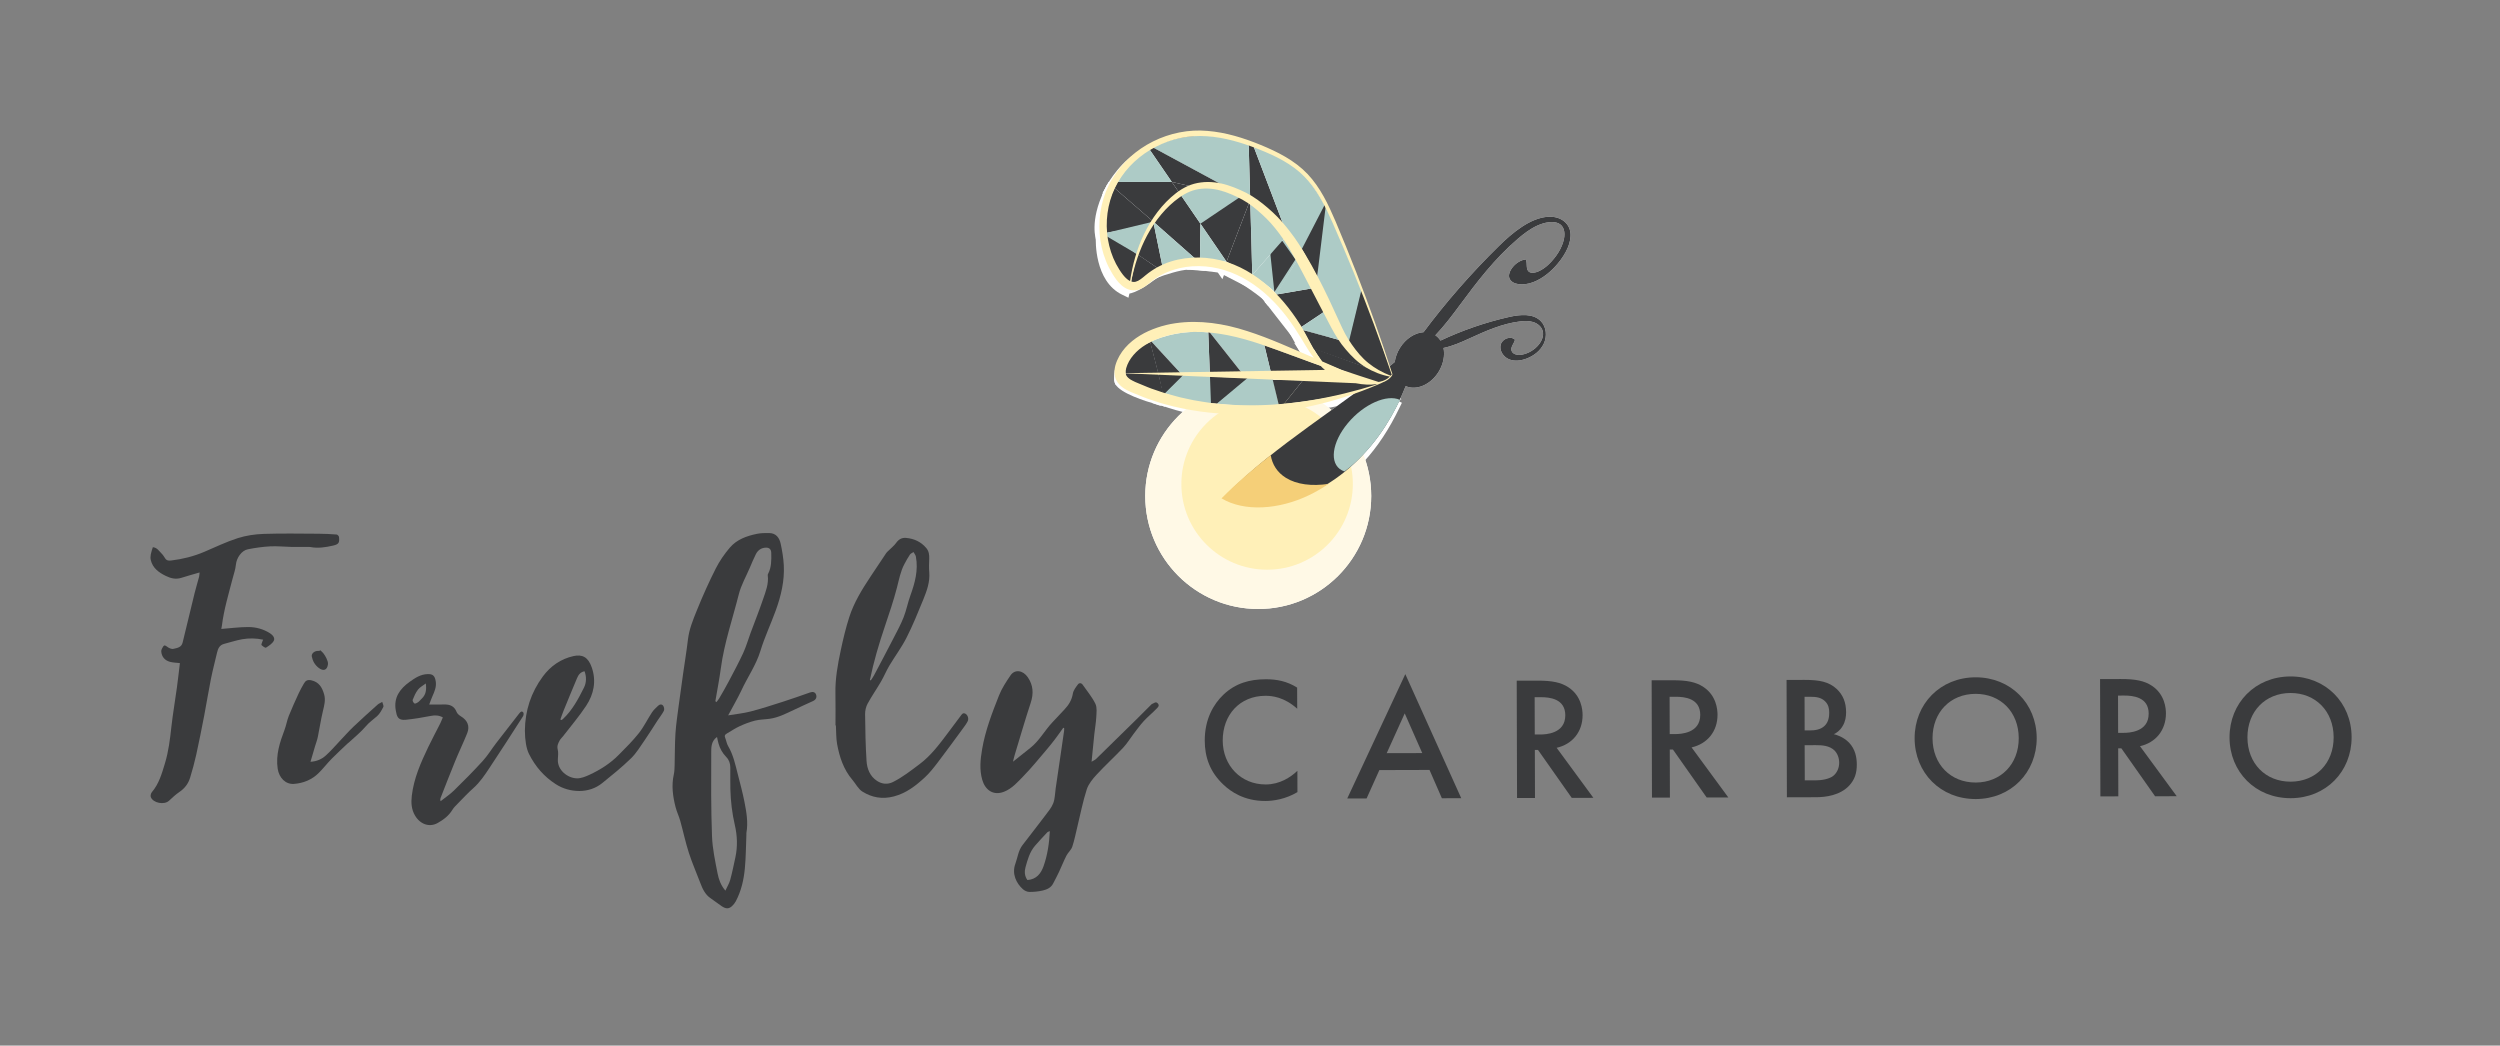 <svg xmlns:xlink="http://www.w3.org/1999/xlink" xmlns="http://www.w3.org/2000/svg" xml:space="preserve" style="enable-background:new 0 0 899 376;" viewBox="0 0 899 376" y="0px" x="0px" id="Layer_1"><rect x="0" y="0" width="899" height="376" fill="#808080" stroke="none"/><style type="text/css">	.st0{fill:#FFFFFF;}	.st1{fill:#3A3B3D;}	.st2{fill:#ADCBC6;}	.st3{fill:#FFF9E6;}	.st4{fill:#FFF0B8;}	.st5{fill:#F5CF78;}</style><g>	<g>		<polygon points="402.59,138.21 402.65,134.21 478.78,132.92 494.32,138.46 493.56,142.34" class="st0"></polygon>		<path d="M480.45,132.93l-75.77,1.28l90.97,4.14C495.65,138.35,486.03,134.92,480.45,132.93z" class="st0"></path>		<polygon points="445.6,74.77 444.95,51.06 450.33,53.06 462.8,85.86 459.56,88.02" class="st0"></polygon>		<polygon points="462.93,84.57 450.78,52.62 449.03,51.97 449.58,71.89" class="st0"></polygon>		<path d="M455.98,109.96l-1.2-1.34l0.04-0.35c-0.98-1.1-4.54-3.72-7.59-5.7l-1.94-1.26l13.34-15.15l-12.91-33.94   l3.31,0.43c18.2,2.35,27.34,22.8,27.72,23.67l0.4,0.92l-0.49,0.87c-17.81,31.46-18.2,31.87-19.73,31.87   C456.92,109.96,455.98,109.96,455.98,109.96z" class="st0"></path>		<path d="M462.93,84.57l-12.61,14.32c0,0,8.71,5.66,8.55,7.03s18.05-30.81,18.05-30.81s-8.85-20.26-26.14-22.49   L462.93,84.57z" class="st0"></path>		<circle r="40.63" cy="178.36" cx="452.46" class="st0" id="XMLID_6_"></circle>		<path d="M453.68,208.88c-2.44,0-4.9-0.28-7.31-0.82c-17.65-4.01-28.75-21.64-24.74-39.3   c3.42-15.05,16.58-25.56,31.99-25.56c2.44,0,4.9,0.28,7.31,0.82c17.65,4.01,28.75,21.64,24.74,39.3   C482.25,198.37,469.09,208.88,453.68,208.88z" class="st0"></path>		<circle r="30.83" cy="174.04" cx="455.65" class="st0" id="XMLID_5_"></circle>		<path d="M564.72,83.64c-0.42-3.41-3.51-5.94-7.98-5.69c-6.38,0.36-12.79,5.66-17.71,10.49   c-10.07,9.9-19.16,20.32-27.13,31.02c-3.08,0.21-6.36,2.25-8.47,5.63c-1.03,1.65-1.64,3.4-1.88,5.1   c-19.66,16.44-42.65,29.52-60.5,47.65c8.26,4.96,20.75,4.01,31.42-1.12c10.67-5.12,19.55-13.93,25.69-23.5   c2.98-4.65,5.37-9.47,7.33-14.38c3.78,1.7,8.89-0.42,11.8-5.07c1.77-2.84,2.34-6,1.79-8.64c3.22-0.66,6.39-2.07,9.41-3.46   c5.8-2.66,11.74-5.31,18.08-6.08c1.6-0.2,3.27-0.27,4.8,0.23c1.54,0.49,2.95,1.64,3.38,3.19c0.48,1.71-0.3,3.55-1.42,4.93   c-1.51,1.85-3.69,3.15-6.04,3.6c-1.47,0.28-3.4-0.06-3.76-1.51c-0.33-1.34,0.95-2.51,1.26-3.86c-1.56-1.52-4.56-0.35-5.13,1.75   c-0.56,2.1,0.91,4.37,2.91,5.24s4.33,0.56,6.37-0.21c2.65-1,5.06-2.87,6.24-5.44c1.18-2.57,0.93-5.88-1.01-7.94   c-2.76-2.95-7.5-2.48-11.44-1.6c-8.52,1.92-16.83,4.79-24.73,8.51c-0.48-0.76-1.1-1.41-1.85-1.91c3.26-3.42,6.09-7.18,8.77-10.81   c6.13-8.27,12.46-16.66,20.91-23.89c2.14-1.83,4.46-3.61,7.07-4.78c2.61-1.18,5.57-1.67,7.48-0.8c2.1,0.96,2.5,3.32,2.02,5.66   c-0.65,3.14-2.7,6.49-5.7,9.31c-1.87,1.76-4.92,3.47-6.63,2.61c-1.58-0.79-0.71-3.11-1.37-4.58c-3.49,0.33-6.83,4.43-5.91,6.79   c0.93,2.37,4.91,2.76,8.48,1.42s6.67-4.01,8.95-6.77C563.22,91.13,565.14,87.05,564.72,83.64z" class="st0"></path>		<path d="M480.85,173.43c-0.42-0.14-0.83-0.31-1.21-0.51c-2.04-1.06-3.36-2.89-3.83-5.27   c-0.84-4.25,1.16-9.79,5.37-14.81c4.92-5.88,11.65-9.67,17.15-9.67c1.46,0,2.79,0.27,3.95,0.81l1.85,0.85l-0.89,1.83   c-1.88,3.88-3.8,7.31-5.9,10.49c-4.27,6.48-9.34,12-14.66,15.98l-0.83,0.62L480.85,173.43z" class="st0"></path>		<path d="M503.43,143.8c-4.7-2.17-12.99,1.49-18.72,8.33c-5.83,6.97-6.79,14.59-2.14,17.02   c0.29,0.15,0.59,0.28,0.91,0.38c5.41-4.04,10.28-9.55,14.19-15.48C499.84,150.75,501.74,147.31,503.43,143.8z" class="st0" id="XMLID_4_"></path>		<path d="M425.55,135.62c-2.92-0.14-5.83-0.3-8.75-0.47l1.76,6.83   C420.79,139.75,423.12,137.63,425.55,135.62z" class="st0" id="XMLID_3_"></path>		<path d="M409.37,124.13l3.66-1.51c2.65,4.55,6.3,8.65,10.55,11.84l4.72,3.55L413,138.14L409.37,124.13z" class="st0"></path>		<path d="M413.31,121.63l3.23,12.5l7.85-0.07C419.92,130.7,416.12,126.46,413.31,121.63z" class="st0" id="XMLID_2_"></path>		<path d="M492.72,138.52c-0.91-0.17-1.33-0.7-1.54-1.24c-0.34-0.23-0.69-0.49-1.05-0.77l1.9-3.46l6.51,2.31l-0.96,3.86   L492.72,138.52z" class="st0"></path>		<path d="M495,134.07c0,0,0,0.47,0.01,0.47l4.86,0.71l-6.51-2.31   C493.89,133.35,494.43,133.73,495,134.07z" class="st0" id="XMLID_1_"></path>		<polyline points="458.27,105 465.84,93.3 455.47,78.68 458.27,105" class="st0"></polyline>		<polygon points="449.84,122.99 479.13,133.65 478.47,137.53 453.42,137.78" class="st0"></polygon>		<polygon points="454.66,124.14 456.99,133.77 480.45,133.53" class="st0"></polygon>		<path d="M428.79,119.4l4.28,0.12c0.48,0.01,11.94,0.38,20.52,4.85l0.81,0.42l3.13,12.96l-14.11,0.13L428.79,119.4z" class="st0"></path>		<path d="M454.66,124.14l2.33,9.63l-10.61,0.1l-11.36-14.35C435.02,119.52,446.4,119.83,454.66,124.14z" class="st0"></path>		<path d="M430.53,122.52c-0.3-0.5-0.29-1.03-0.28-1.13l0.09-1.91l1.95,0c0.09,0,0.33,0.01,0.85,0.04l0.9,0.05   l14.45,18.26l-17.37,0.16L430.53,122.52z" class="st0"></path>		<path d="M435.02,119.52l11.36,14.35l-11.34,0.11l-0.55-14.45C434.49,119.52,433.67,119.44,435.02,119.52z" class="st0"></path>		<path d="M408.74,124.18l2.36-1.19c0.3-0.15,7.39-3.67,17.39-3.67c1.41,0,2.82,0.07,4.2,0.21l1.73,0.18l0.69,18.25   l-13.6,0.12L408.74,124.18z" class="st0"></path>		<path d="M434.49,119.52l0.55,14.45l-10.65,0.09L414,122.77C414,122.77,422.8,118.33,434.49,119.52z" class="st0"></path>		<polygon points="409.38,124.15 412.3,122.14 426.91,138.02 413,138.14" class="st0"></polygon>		<polygon points="414,122.77 424.39,134.06 416.54,134.13 413.66,123" class="st0"></polygon>		<path d="M400.72,136.61c-0.07-0.36-1.52-8.94,10.23-13.47l2.09-0.81l4.08,15.78l-16.1,0.15L400.72,136.61z" class="st0"></path>		<path d="M413.66,123l2.88,11.13l-11.86,0.11C404.68,134.24,403.33,126.99,413.66,123z" class="st0"></path>		<path d="M415.74,145.36c-3.81-1.07-12.86-3.92-14.68-7.23c-0.56-1.01-0.47-1.9-0.3-2.47l0.43-1.41l14.93-0.14   l2.9,12.16L415.74,145.36z" class="st0"></path>		<path d="M404.68,134.24l11.86-0.11l1.74,7.3C418.28,141.43,403.74,137.34,404.68,134.24z" class="st0"></path>		<polygon points="414.35,144.92 412.05,134 428.52,134.87 417.25,145.92" class="st0"></polygon>		<polygon points="416.54,134.13 418.07,141.4 418.73,141.63 425.87,134.63" class="st0"></polygon>		<path d="M434.11,149.48c-6.81,0-17.44-4-17.89-4.17l-2.89-1.1l10.12-10.12l12.45,0.65l0.46,14.71L434.11,149.48z" class="st0"></path>		<path d="M426.23,134.13l-7.31,7.3c0,0,10.86,4.12,17.36,4.04l-0.34-10.84L426.23,134.13z" class="st0"></path>		<path d="M435.52,149.2c-1.33-0.13-2.34-0.29-2.39-0.29l-1.62-0.26l-0.48-13.27l22.11,0.67l-16.82,13.22L435.52,149.2z" class="st0"></path>		<path d="M435.11,135.45l0.34,9.49c0,0,0.98,0.16,2.26,0.28l11.86-9.33L435.11,135.45z" class="st0"></path>		<path d="M449.82,149.95c-7.04,0-14.19-0.76-14.49-0.8l-4.68-0.5l15.3-12.78l11.33,0.22l2.96,12.98l-2.1,0.34   C455.99,149.77,453.19,149.95,449.82,149.95C449.83,149.95,449.83,149.95,449.82,149.95z" class="st0"></path>		<path d="M448.66,135.89l-11.11,9.28c0,0,14.47,1.56,22.27,0.28l-2.14-9.39L448.66,135.89z" class="st0"></path>		<path d="M456.24,149.48l-3.11-12.88l17.63,0.12l-9.93,12.35l-0.73,0.13c-1.43,0.26-2.11,0.28-2.28,0.28H456.24z" class="st0"></path>		<path d="M457.68,136.61l2.14,8.86c0,0,0.54,0,1.92-0.25l6.87-8.54L457.68,136.61z" class="st0"></path>		<path d="M465.63,136.7l21.58-0.28l11.57,3.28l-4.57,2.31c-9.21,4.66-33.25,7.11-34.26,7.21l-4.74,0.48L465.63,136.7z" class="st0"></path>		<path d="M468.59,136.69l-6.86,8.54c0,0,24.58-2.46,33.56-7l-6.37-1.8L468.59,136.69z" class="st0"></path>		<path d="M495.42,142.11c-1.94,0-3.84-0.42-3.92-0.44l-0.16-0.04l-19.25-7.76l-6.71-10.61l19.23,6.99l-3.99-4.89   l5.08-20.74l1.38-0.42l0.31,0c1.78,0,2.52,0,13.02,31.89c0.83,1.94,0.41,3.27-0.1,4.04C499.45,141.45,497.81,142.11,495.42,142.11   C495.42,142.11,495.42,142.11,495.42,142.11z" class="st0"></path>		<path d="M500.53,134.82c0,0-10.17-30.9-11.16-30.6l-4.57,18.66l7.95,9.74l-20.55-7.47l3.24,5.11l18.5,7.45   C493.94,137.72,502.68,139.68,500.53,134.82z" class="st0"></path>		<polygon points="468.81,129 462.46,117.47 483.93,123.38 496.94,139.05" class="st0"></polygon>		<polygon points="484.79,123.14 492.74,132.72 472.2,125.38 468.49,118.65" class="st0"></polygon>		<path d="M469.4,105.87l0.03-0.55c1.52-30.26,3.44-30.26,5.47-30.26c0.46,0,0.9,0.14,1.29,0.41   c2.18,1.51,8.3,16.73,13.05,29.24l0.57,1.49l-14.94,9.94L469.4,105.87z" class="st0"></path>		<path d="M473.42,103.42l4.16,7.83l11.77-7.83c0,0-10.19-26.84-12.32-28.31C474.92,73.64,473.42,103.42,473.42,103.42z" class="st0"></path>		<polygon points="418.17,69.2 408.67,55.34 412.46,52.64 448.53,72.13 447.13,75.84" class="st0"></polygon>		<polygon points="449.58,71.89 414.6,52.99 413.43,53.83 421.38,65.42" class="st0"></polygon>		<polygon points="409.85,81.84 422.49,68.41 431.69,81.84 431.47,96.87 427.05,97.02" class="st0"></polygon>		<polygon points="424.24,69.59 431.68,80.44 431.5,92.93 429.78,92.99 414.72,79.7" class="st0"></polygon>		<polygon points="404.27,94.04 413.52,75.66 418.27,98.8 414.44,100.93" class="st0"></polygon>		<polygon points="414.72,79.7 418.01,95.76 416.54,96.58 408.84,91.37" class="st0"></polygon>					<rect height="4" width="10.88" class="st0" transform="matrix(0.222 -0.975 0.975 0.222 219.314 472.253)" y="96.67" x="400.19"></rect>		<line y2="101.98" x2="406.42" y1="91.37" x1="408.84" class="st0"></line>		<polygon points="396.27,70.11 398.64,65.42 420.44,65.42 424.8,71.79 412.86,84.47" class="st0"></polygon>		<polygon points="400.76,67.62 414.72,79.7 424.24,69.59 421.38,65.42 401.87,65.42" class="st0"></polygon>		<polygon points="427.77,83.19 425.38,66.75 450.27,72.46 439.57,100.39" class="st0"></polygon>		<polygon points="429.78,67.35 431.68,80.44 441.06,94.12 449.58,71.89" class="st0"></polygon>		<polygon points="472.75,112.68 487.78,102.33 489.46,106.67 483.59,130.23" class="st0"></polygon>		<polygon points="477.45,111.25 484.79,123.14 489.36,104.8 488.83,103.42" class="st0"></polygon>		<polygon points="453.24,106.51 472.53,103.2 478.04,113.92 465.54,122.29" class="st0"></polygon>		<polygon points="473.42,103.42 477.45,111.25 467.97,117.59 458.87,105.92" class="st0"></polygon>		<polygon points="414.84,64.33 434.42,68.82 421.5,74.05" class="st0"></polygon>		<polygon points="424.24,69.59 429.78,67.35 421.38,65.42" class="st0"></polygon>		<path d="M396.45,69.42l1.67-2.98c0.21-0.38,5.28-9.28,12.5-12.45l1.52-0.67l11.04,16.09H396.45z" class="st0"></path>		<path d="M413.43,53.83l7.96,11.6h-19.51C401.87,65.42,406.74,56.77,413.43,53.83z" class="st0"></path>		<path d="M394.17,86.38c-0.1-0.27-2.37-6.8,2.79-17.62l1.13-2.37l17.07,14.77l-1.49,3.35l-18.92,3.46L394.17,86.38z" class="st0"></path>		<path d="M400.76,67.62l13.96,12.08l-0.46,1.03l-16.22,2.96C398.05,83.7,395.9,77.81,400.76,67.62z" class="st0"></path>		<path d="M409.56,76.25l24.03,21.21l-5.97-0.47c-0.1-0.01-0.2-0.01-0.31-0.01c-2.73,0-8.58,1.93-10.6,2.67l-2.18,0.8   L409.56,76.25z" class="st0"></path>		<path d="M414.72,79.7l3.29,16.06c0,0,8.3-3.05,11.77-2.77L414.72,79.7z" class="st0"></path>		<polygon points="427.48,96.7 427.77,76.12 443.23,98.65" class="st0"></polygon>		<polygon points="431.68,80.44 431.5,92.93 441.06,94.12" class="st0"></polygon>		<polygon points="472.78,112.07 488.08,101.26 489.76,105.72 483.78,130.34" class="st0"></polygon>		<polygon points="477.45,110.63 484.98,123.14 489.67,103.85 489.12,102.39" class="st0"></polygon>		<polygon points="436.56,97.08 445.71,73.18 449.58,73.84 450.42,104.21" class="st0"></polygon>		<polygon points="449.58,71.89 450.32,98.89 441.06,94.12" class="st0"></polygon>		<polygon points="450.32,98.89 462.73,84.72 449.58,71.89" class="st0"></polygon>		<path d="M405.58,105.6c-1.09,0-2.01-0.49-2.53-1.34l-0.39-0.64l0.13-0.74c1.96-11.22,3.05-11.22,4.56-11.22h0.11   l0.62,0.07l9.84,6.75l-2.17,1.68C413.66,101.8,408.45,105.6,405.58,105.6z" class="st0"></path>		<path d="M409.37,91.66l7.17,4.92c0,0-8.57,6.64-9.78,4.64C406.77,101.22,408.45,91.56,409.37,91.66z" class="st0"></path>		<path d="M403.52,105.97c-10.05-4.86-9.5-19.73-9.47-20.36l0.17-3.67l14.88,10.57l-3.31,14.56L403.52,105.97z" class="st0"></path>		<path d="M408.84,91.37l-10.8-7.67c0,0-0.64,14.13,8.34,18.47L408.84,91.37z" class="st0"></path>		<polygon points="463.89,91.55 473.15,73.64 476.91,74.8 472.87,107.95" class="st0"></polygon>		<polygon points="473.64,99.53 476.92,72.56 468.16,89.52" class="st0"></polygon>		<polygon points="491.69,142.13 491.26,122.87 495.11,122.07 503.9,143.68" class="st0"></polygon>		<polygon points="495.65,138.36 495.26,120.83 502.76,139.27" class="st0"></polygon>		<polygon points="468.71,129.98 479.11,133.65 478.48,137.53 472.77,137.63" class="st0"></polygon>		<polygon points="474.88,131.57 480.45,133.53 475.96,133.61" class="st0"></polygon>		<polygon points="476.72,136.07 494.04,138.12 494.07,142.09 493.12,142.22 486.3,143.07" class="st0"></polygon>		<polygon points="486.06,136.95 488.84,138.98 494.86,138.23 495.81,138.11" class="st0"></polygon>	</g>	<path d="M480.45,132.93l-75.77,1.28l90.97,4.14C495.65,138.35,486.03,134.92,480.45,132.93z" class="st0"></path>	<polygon points="462.93,84.57 450.78,52.62 449.03,51.97 449.58,71.89" class="st1"></polygon>	<path d="M462.93,84.57l-12.61,14.32c0,0,8.71,5.66,8.55,7.03s18.05-30.81,18.05-30.81s-8.85-20.26-26.14-22.49  L462.93,84.57z" class="st2"></path>	<circle r="40.63" cy="178.36" cx="452.46" class="st3" id="XMLID_206_"></circle>	<circle r="30.83" cy="174.04" cx="455.65" class="st4" id="XMLID_204_"></circle>	<path d="M564.72,83.64c-0.42-3.41-3.51-5.94-7.98-5.69c-6.38,0.36-12.79,5.66-17.71,10.49  c-10.07,9.9-19.16,20.32-27.13,31.02c-3.08,0.21-6.36,2.25-8.47,5.63c-1.03,1.65-1.64,3.4-1.88,5.1  c-19.66,16.44-42.65,29.52-60.5,47.65c8.26,4.96,20.75,4.01,31.42-1.12c10.67-5.12,19.55-13.93,25.69-23.5  c2.98-4.65,5.37-9.47,7.33-14.38c3.78,1.7,8.89-0.42,11.8-5.07c1.77-2.84,2.34-6,1.79-8.64c3.22-0.66,6.39-2.07,9.41-3.46  c5.8-2.66,11.74-5.31,18.08-6.08c1.6-0.2,3.27-0.27,4.8,0.23c1.54,0.49,2.95,1.64,3.38,3.19c0.48,1.71-0.3,3.55-1.42,4.93  c-1.51,1.85-3.69,3.15-6.04,3.6c-1.47,0.28-3.4-0.06-3.76-1.51c-0.33-1.34,0.95-2.51,1.26-3.86c-1.56-1.52-4.56-0.35-5.13,1.75  c-0.56,2.1,0.91,4.37,2.91,5.24s4.33,0.56,6.37-0.21c2.65-1,5.06-2.87,6.24-5.44c1.18-2.57,0.93-5.88-1.01-7.94  c-2.76-2.95-7.5-2.48-11.44-1.6c-8.52,1.92-16.83,4.79-24.73,8.51c-0.48-0.76-1.1-1.41-1.85-1.91c3.26-3.42,6.09-7.18,8.77-10.81  c6.13-8.27,12.46-16.66,20.91-23.89c2.14-1.83,4.46-3.61,7.07-4.78c2.61-1.18,5.57-1.67,7.48-0.8c2.1,0.96,2.5,3.32,2.02,5.66  c-0.65,3.14-2.7,6.49-5.7,9.31c-1.87,1.76-4.92,3.47-6.63,2.61c-1.58-0.79-0.71-3.11-1.37-4.58c-3.49,0.33-6.83,4.43-5.91,6.79  c0.93,2.37,4.91,2.76,8.48,1.42s6.67-4.01,8.95-6.77C563.22,91.13,565.14,87.05,564.72,83.64z" class="st1"></path>	<path d="M462.4,171.82c-3.11-1.94-4.9-4.77-5.45-8.15c-6.22,4.87-12.2,9.96-17.69,15.54  c8.26,4.96,20.75,4.01,31.42-1.12c2.46-1.18,4.82-2.56,7.07-4.09C471.75,174.9,466.32,174.26,462.4,171.82z" class="st5" id="XMLID_198_"></path>	<path d="M503.43,143.8c-4.7-2.17-12.99,1.49-18.72,8.33c-5.83,6.97-6.79,14.59-2.14,17.02  c0.29,0.15,0.59,0.28,0.91,0.38c5.41-4.04,10.28-9.55,14.19-15.48C499.84,150.75,501.74,147.31,503.43,143.8z" class="st2" id="XMLID_196_"></path>	<path d="M425.55,135.62c-2.92-0.14-5.83-0.3-8.75-0.47l1.76,6.83  C420.79,139.75,423.12,137.63,425.55,135.62z" class="st1" id="XMLID_195_"></path>	<path d="M413.31,121.63l3.23,12.5l7.85-0.07C419.92,130.7,416.12,126.46,413.31,121.63z" class="st1" id="XMLID_193_"></path>	<path d="M495,134.07c0,0,0,0.47,0.01,0.47l4.86,0.71l-6.51-2.31  C493.89,133.35,494.43,133.73,495,134.07z" class="st1" id="XMLID_191_"></path>	<polyline points="458.27,105 465.84,93.3 455.47,78.68 458.27,105" class="st1"></polyline>	<polygon points="454.66,124.14 456.99,133.77 480.45,133.53" class="st1"></polygon>	<path d="M454.66,124.14l2.33,9.63l-10.61,0.1l-11.36-14.35C435.02,119.52,446.4,119.83,454.66,124.14z" class="st2"></path>	<path d="M435.02,119.52l11.36,14.35l-11.34,0.11l-0.55-14.45C434.49,119.52,433.67,119.44,435.02,119.52z" class="st1"></path>	<path d="M434.49,119.52l0.55,14.45l-10.65,0.09L414,122.77C414,122.77,422.8,118.33,434.49,119.52z" class="st2"></path>	<polygon points="414,122.77 424.39,134.06 416.54,134.13 413.66,123" class="st1"></polygon>	<path d="M413.66,123l2.88,11.13l-11.86,0.11C404.68,134.24,403.33,126.99,413.66,123z" class="st1"></path>	<path d="M404.68,134.24l11.86-0.11l1.74,7.3C418.28,141.43,403.74,137.34,404.68,134.24z" class="st1"></path>	<polygon points="416.54,134.13 418.07,141.4 418.73,141.63 425.87,134.63" class="st1"></polygon>	<path d="M426.23,134.13l-7.31,7.3c0,0,10.86,4.12,17.36,4.04l-0.34-10.84L426.23,134.13z" class="st2"></path>	<path d="M435.11,135.45l0.34,9.49c0,0,0.98,0.16,2.26,0.28l11.86-9.33L435.11,135.45z" class="st1"></path>	<path d="M448.66,135.89l-11.11,9.28c0,0,14.47,1.56,22.27,0.28l-2.14-9.39L448.66,135.89z" class="st2"></path>	<path d="M457.68,136.61l2.14,8.86c0,0,0.54,0,1.92-0.25l6.87-8.54L457.68,136.61z" class="st1"></path>	<path d="M468.59,136.69l-6.86,8.54c0,0,24.58-2.46,33.56-7l-6.37-1.8L468.59,136.69z" class="st1"></path>	<path d="M500.53,134.82c0,0-10.17-30.9-11.16-30.6l-4.57,18.66l7.95,9.74l-20.55-7.47l3.24,5.11l18.5,7.45  C493.94,137.72,502.68,139.68,500.53,134.82z" class="st1"></path>	<polygon points="484.79,123.14 492.74,132.72 472.2,125.38 468.49,118.65" class="st1"></polygon>	<path d="M473.42,103.42l4.16,7.83l11.77-7.83c0,0-10.19-26.84-12.32-28.31C474.92,73.64,473.42,103.42,473.42,103.42z" class="st2"></path>	<polygon points="449.58,71.89 414.6,52.99 413.43,53.83 421.38,65.42" class="st1"></polygon>	<polygon points="424.24,69.59 431.68,80.44 431.5,92.93 429.78,92.99 414.72,79.7" class="st1"></polygon>	<polygon points="414.72,79.7 418.01,95.76 416.54,96.58 408.84,91.37" class="st1"></polygon>	<line y2="101.98" x2="406.42" y1="91.37" x1="408.84" class="st1"></line>	<polygon points="400.76,67.62 414.72,79.7 424.24,69.59 421.38,65.42 401.87,65.42" class="st1"></polygon>	<polygon points="429.78,67.35 431.68,80.44 441.06,94.12 449.58,71.89" class="st1"></polygon>	<polygon points="477.45,111.25 484.79,123.14 489.36,104.8 488.83,103.42" class="st1"></polygon>	<polygon points="473.42,103.42 477.45,111.25 467.97,117.59 458.87,105.92" class="st1"></polygon>	<polygon points="424.24,69.59 429.78,67.35 421.38,65.42" class="st1"></polygon>	<path d="M413.43,53.83l7.96,11.6h-19.51C401.87,65.42,406.74,56.77,413.43,53.83z" class="st2"></path>	<path d="M400.76,67.62l13.96,12.08l-0.46,1.03l-16.22,2.96C398.05,83.7,395.9,77.81,400.76,67.62z" class="st1"></path>	<path d="M414.72,79.7l3.29,16.06c0,0,8.3-3.05,11.77-2.77L414.72,79.7z" class="st2"></path>	<polygon points="431.68,80.44 431.5,92.93 441.06,94.12" class="st2"></polygon>	<polygon points="477.45,110.63 484.98,123.14 489.67,103.85 489.12,102.39" class="st2"></polygon>	<polygon points="449.58,71.89 450.32,98.89 441.06,94.12" class="st1"></polygon>	<polygon points="450.32,98.89 462.73,84.72 449.58,71.89" class="st2"></polygon>	<path d="M409.37,91.66l7.17,4.92c0,0-8.57,6.64-9.78,4.64C406.77,101.22,408.45,91.56,409.37,91.66z" class="st1"></path>	<path d="M408.84,91.37l-10.8-7.67c0,0-0.64,14.13,8.34,18.47L408.84,91.37z" class="st1"></path>	<g>		<polygon points="467.32,91.92 473.42,103.42 458.87,105.92" class="st2"></polygon>		<path d="M449.03,51.97l0.55,19.93l-34.97-18.9C414.6,52.99,429.19,44.3,449.03,51.97z" class="st2"></path>		<polygon points="467.97,117.59 477.45,111.25 483.41,122.76 468.49,118.65" class="st2"></polygon>		<path d="M431.68,80.44L445.69,71c0,0-11.83-7.09-21.45-1.41L431.68,80.44z" class="st2"></path>		<polygon points="414.72,79.7 408.84,91.37 398.1,85.05 398.05,83.7" class="st2"></polygon>	</g>	<polygon points="473.64,99.53 476.92,72.56 468.16,89.52" class="st1"></polygon>	<polygon points="495.65,138.36 495.26,120.83 502.76,139.27" class="st1"></polygon>	<polygon points="474.88,131.57 480.45,133.53 475.96,133.61" class="st1"></polygon>	<polygon points="486.06,136.95 488.84,138.98 494.86,138.23 495.81,138.11" class="st1"></polygon>	<path d="M496.84,137.71c0.17-0.07,0.34-0.14,0.5-0.22c-0.18,0.06-0.35,0.11-0.53,0.17c1.51-0.48,2.95-1.37,3.84-2.71  l-0.25-0.17c-0.11,0.15-0.24,0.26-0.36,0.39c-0.02-0.05-0.05-0.1-0.11-0.12c-2.86-1.12-5.52-2.61-7.84-4.49  c-2.32-1.84-4.21-4.16-5.93-6.6c-0.86-1.24-1.65-2.48-2.36-3.77c-0.7-1.29-1.34-2.65-1.97-4.04l-3.87-8.39  c-2.65-5.58-5.47-11.11-8.68-16.44c-1.6-2.65-3.3-5.35-5.26-7.85c-1.88-2.48-3.98-4.94-6.32-7.1c-0.58-0.55-1.18-1.07-1.78-1.59  c-0.59-0.5-1.19-1-1.81-1.5c-1.24-0.99-2.55-1.94-3.92-2.78c-1.37-0.84-2.82-1.59-4.28-2.21c-1.42-0.63-2.92-1.22-4.45-1.7  c-3.06-0.96-6.38-1.42-9.64-0.98c-1.62,0.21-3.24,0.62-4.74,1.31c-1.5,0.67-2.88,1.53-4.15,2.5c-5.05,3.92-8.81,9.13-11.53,14.73  c-2.59,5.35-4.17,11.1-5.03,16.91c-0.36-0.18-0.72-0.41-1.09-0.71c-1.05-0.86-1.95-2.13-2.79-3.44c-0.83-1.31-1.56-2.69-2.16-4.13  c-1.2-2.88-1.95-5.95-2.23-9.08c-0.54-6.24,0.73-12.7,3.9-18.13c3.14-5.45,7.99-9.92,13.64-12.79c5.65-2.91,12.06-4.26,18.43-3.78  c6.39,0.43,12.64,2.32,18.66,4.71c6,2.38,11.92,5.28,16.39,9.87c4.49,4.58,7.4,10.5,10.04,16.43c2.64,5.97,5.19,11.99,7.66,18.04  c4.92,12.1,9.48,24.36,13.67,36.74l0.28-0.09c-4.01-12.45-8.38-24.78-13.13-36.98c-2.38-6.1-4.84-12.16-7.4-18.18  c-2.57-5.99-5.42-12.1-10.06-16.99c-4.66-4.89-10.77-7.94-16.82-10.43c-6.08-2.49-12.48-4.52-19.17-5.05  c-13.39-1.21-27.33,5.55-34.27,17.3c-3.51,5.84-4.99,12.78-4.5,19.56c0.25,3.39,1.01,6.75,2.29,9.93c0.63,1.59,1.41,3.12,2.31,4.59  c0.9,1.44,1.87,2.92,3.33,4.17c0.73,0.62,1.58,1.19,2.61,1.51c1.02,0.34,2.21,0.38,3.25,0.09c2.11-0.59,3.45-1.91,4.69-2.88  c2.38-1.95,5.14-3.39,8.08-4.31c5.89-1.88,12.43-1.72,18.39,0.12c5.98,1.85,11.46,5.35,16.06,9.75c2.32,2.19,4.44,4.6,6.38,7.16  c1.93,2.56,3.7,5.27,5.38,8.03c0.84,1.38,1.64,2.82,2.58,4.22c0.54,0.82,1.12,1.6,1.72,2.37l-0.29-0.13  c-7.82-3.29-15.51-6.89-23.74-9.51c-8.17-2.65-17.04-4.1-25.86-2.8c-2.2,0.32-4.38,0.85-6.5,1.58c-2.11,0.73-4.2,1.63-6.15,2.83  c-3.87,2.34-7.44,5.89-8.85,10.71c-0.32,1.23-0.51,2.65-0.12,4.15c0.37,1.53,1.41,2.83,2.47,3.63c1.07,0.83,2.16,1.35,3.18,1.81  l3.02,1.23c1.01,0.39,2,0.85,3.03,1.19l3.08,1.02c2.04,0.74,4.16,1.22,6.25,1.77c8.41,2.02,17.07,2.94,25.67,2.72  c16.54-0.33,32.81-4.18,47.82-10.59 M495.53,138.28c0.09-0.04,0.19-0.08,0.28-0.12 M404.98,132.39c0.96-3.42,3.71-6.41,7.03-8.43  c3.33-2.06,7.25-3.31,11.2-4.01c3.98-0.69,8.11-0.75,12.19-0.34c4.09,0.42,8.16,1.27,12.18,2.39c4.03,1.11,7.99,2.53,11.97,3.96  l11.94,4.39l3.42,1.23c0.19,0.2,0.37,0.42,0.57,0.6c0.31,0.29,0.63,0.58,0.96,0.84l-71.64,1.17  C404.73,133.69,404.8,133.06,404.98,132.39z M478.73,132.99c-0.03-0.02-0.06-0.04-0.09-0.06l0.17,0.06L478.73,132.99z   M447.68,145.76c-1.05,0.02-2.09-0.05-3.13-0.11l-3.13-0.17c-2.08-0.15-4.16-0.4-6.23-0.6c-2.06-0.34-4.13-0.61-6.17-1l-3.05-0.66  c-1.02-0.21-2.04-0.43-3.03-0.73c-1.99-0.59-4.03-1.03-5.97-1.76l-2.95-1c-0.98-0.33-1.92-0.78-2.89-1.16l-2.87-1.19  c-0.91-0.41-1.73-0.84-2.34-1.33c-0.61-0.49-0.93-0.97-1.07-1.51c-0.02-0.09-0.03-0.2-0.05-0.3l82.71,3.57  c1.35,0.27,2.72,0.44,4.1,0.5c1.07,0.04,2.16-0.01,3.22-0.17c0.11,0.03,0.21,0.05,0.32,0.08  C479.72,143.1,463.69,145.99,447.68,145.76z M495.24,138.17c-0.05-0.02-0.09-0.03-0.14-0.05l0.26,0.01  C495.31,138.15,495.27,138.16,495.24,138.17z M496.43,137.22c-0.23,0.06-0.47,0.09-0.71,0.13c-3.55-1.13-9.55-3.07-13.41-4.4  l-6.83-2.98l-0.48-0.64c-0.96-1.3-1.88-2.63-2.69-4c-0.81-1.37-1.53-2.82-2.31-4.28c-0.78-1.46-1.59-2.9-2.46-4.31  c-0.89-1.4-1.8-2.79-2.79-4.13c-1.95-2.7-4.1-5.26-6.49-7.61c-4.74-4.7-10.47-8.61-16.98-10.74c-6.5-2.04-13.63-2.29-20.23-0.23  c-3.29,1.04-6.41,2.72-9.07,4.93c-1.27,1.07-2.43,2.05-3.52,2.33c-0.56,0.16-1.12,0.12-1.68-0.07c1.14-5.76,2.97-11.39,5.71-16.53  c2.86-5.34,6.75-10.22,11.61-13.67c2.42-1.73,5.09-2.91,7.98-3.14c2.87-0.29,5.79,0.21,8.56,1.17c1.39,0.49,2.75,1.08,4.12,1.73  c1.35,0.63,2.63,1.34,3.86,2.15c1.23,0.81,2.4,1.71,3.53,2.68c0.57,0.49,1.13,0.99,1.7,1.5c0.55,0.5,1.09,1.01,1.62,1.54  c2.11,2.11,3.94,4.42,5.69,6.91c1.74,2.42,3.21,5.03,4.68,7.71c2.93,5.35,5.69,10.8,8.54,16.25l4.29,8.19  c1.45,2.72,3.17,5.57,5.26,7.95c2.03,2.42,4.37,4.7,7.11,6.38c2.72,1.65,5.7,2.83,8.76,3.38  C498.88,136.34,497.68,136.93,496.43,137.22z" class="st4"></path></g><g id="XMLID_154_">	<g>		<path d="M261.85,257.24c2.77-0.46,5.46-0.72,8.05-1.39c3.92-1.02,7.79-2.27,11.65-3.51   c3.27-1.05,6.52-2.2,9.76-3.34c0.99-0.35,1.83-0.13,2.16,0.8c0.35,1.01-0.1,1.85-1.16,2.32c-2.32,1.03-4.61,2.12-6.91,3.19   c-2.78,1.3-5.52,2.73-8.61,3.16c-1.77,0.25-3.6,0.24-5.32,0.67c-1.91,0.48-3.77,1.21-5.57,2.04c-1.58,0.72-3.03,1.73-4.54,2.6   c-0.6,0.34-0.93,0.71-0.61,1.48c0.42,0.99,0.54,2.12,1.08,3.03c1.87,3.17,2.61,6.72,3.5,10.21c0.83,3.25,1.71,6.5,2.36,9.79   c0.72,3.68,1.39,7.4,0.72,11.19c-0.04,0.21,0,0.42-0.01,0.63c-0.17,4.07-0.17,8.16-0.56,12.21c-0.39,4.1-1.3,8.12-3.27,11.81   c-0.35,0.65-0.84,1.26-1.39,1.75c-1.15,1.02-2.19,0.99-3.74-0.07c-1.31-0.89-2.54-1.88-3.85-2.76c-2.02-1.35-2.96-3.4-3.77-5.57   c-1.36-3.61-2.93-7.14-4.11-10.81c-1.22-3.78-2.03-7.68-3.1-11.51c-0.47-1.67-1.25-3.26-1.68-4.93   c-0.99-3.86-1.52-7.76-0.63-11.75c0.23-1.05,0.26-2.16,0.29-3.24c0.11-3.83,0.05-7.68,0.3-11.5c0.23-3.49,0.77-6.95,1.22-10.42   c0.48-3.71,1.02-7.42,1.54-11.12c0.58-4.07,1.25-8.14,1.73-12.22c0.44-3.73,1.85-7.15,3.23-10.55c2.05-5.08,4.3-10.1,6.77-14.99   c1.35-2.68,3.12-5.23,5.07-7.52c2.49-2.92,6.05-4.19,9.73-4.95c1.43-0.3,2.94-0.3,4.41-0.29c2.47,0.03,3.67,1.71,4.13,3.81   c0.56,2.55,0.99,5.16,1.13,7.77c0.3,5.62-0.99,11.02-2.89,16.26c-1.77,4.87-4,9.59-5.51,14.53c-1.58,5.18-4.7,9.53-6.91,14.36   C265.11,251.41,263.41,254.29,261.85,257.24z M257.24,252.15c0.13,0.11,0.26,0.21,0.39,0.32c0.33-0.44,0.71-0.85,0.98-1.32   c1.15-1.98,2.31-3.95,3.37-5.97c1.8-3.42,3.64-6.83,5.26-10.33c1.07-2.32,1.77-4.81,2.66-7.22c1.49-4.04,3.1-8.04,4.48-12.11   c0.95-2.78,2.1-5.56,1.7-8.63c-0.02-0.16,0.02-0.34,0.1-0.49c1.27-2.4,1.22-5,1.16-7.6c-0.03-1.26-0.7-1.92-1.97-1.87   c-1.64,0.07-2.85,0.93-3.57,2.36c-0.8,1.59-1.48,3.25-2.18,4.89c-1.35,3.16-3.12,6.23-3.95,9.53c-2.23,8.83-5.23,17.47-6.45,26.55   C258.69,244.24,257.91,248.18,257.24,252.15z M257.84,265.01c-2.27,1.64-2.06,4.01-2.08,6.07c-0.05,9.88-0.09,19.77,0.28,29.64   c0.17,4.49,1.14,8.98,2.01,13.41c0.41,2.09,1.13,4.2,2.8,6.14c0.65-1.42,1.39-2.59,1.74-3.88c0.73-2.67,1.27-5.4,1.86-8.11   c0.83-3.87,0.68-7.77-0.2-11.58c-0.99-4.25-1.49-8.53-1.61-12.87c-0.07-2.62,0.01-5.24-0.02-7.87c-0.02-1.41-0.42-2.67-1.45-3.73   c-1.36-1.39-2.3-3.05-2.81-4.93C258.14,266.56,258.01,265.79,257.84,265.01z" class="st1" id="XMLID_170_"></path>		<path d="M382.35,261.71c-0.99,1.38-1.96,2.77-2.99,4.13c-0.96,1.26-1.94,2.5-2.97,3.7   c-2.69,3.14-5.28,6.39-8.17,9.35c-2.16,2.22-4.26,4.71-7.25,5.85c-3.85,1.47-6.72-0.71-7.76-4.33c-1.05-3.7-0.67-7.32-0.04-11.01   c1.14-6.72,3.59-13.02,6.06-19.29c1.01-2.56,2.58-4.94,4.14-7.23c1.56-2.3,4.48-1.91,6.25,0.7c1.94,2.85,2.11,5.83,1.03,9.12   c-2.04,6.21-3.86,12.5-5.76,18.77c-0.23,0.74-0.39,1.5-0.62,2.44c2.17-1.73,4.16-3.34,6.18-4.92c3.27-2.56,5.2-6.28,8-9.25   c1.44-1.53,2.87-3.07,4.32-4.6c1.55-1.63,2.65-3.41,3.03-5.73c0.2-1.18,1.08-2.3,1.83-3.31c0.43-0.58,1.21-0.58,1.71,0.14   c1.56,2.25,3.37,4.39,4.56,6.83c0.66,1.35,0.4,3.21,0.32,4.83c-0.11,2.03-0.48,4.05-0.7,6.08c-0.34,3.23-0.65,6.46-0.99,9.94   c0.64-0.39,1.24-0.63,1.67-1.05c4.78-4.65,9.54-9.33,14.29-14.01c1.85-1.82,3.68-3.67,5.52-5.51c0.09-0.09,0.19-0.19,0.3-0.22   c0.66-0.2,1.28-1.01,2.03-0.19c0.78,0.86-0.04,1.48-0.47,1.93c-1.45,1.52-3.11,2.85-4.53,4.39c-1.35,1.47-2.51,3.1-3.73,4.69   c-1.26,1.65-2.34,3.47-3.76,4.97c-3.1,3.29-6.46,6.34-9.53,9.67c-1.44,1.56-2.92,3.37-3.54,5.33c-1.4,4.36-2.27,8.9-3.36,13.36   c-0.59,2.41-1.05,4.87-1.84,7.22c-0.39,1.17-1.52,2.07-2.1,3.2c-0.97,1.91-1.75,3.91-2.66,5.85c-0.67,1.42-1.4,2.81-2.13,4.2   c-0.78,1.51-2.24,2.14-3.73,2.48c-1.57,0.37-3.22,0.53-4.83,0.51c-0.79-0.01-1.72-0.46-2.32-1c-2.3-2.07-4.04-5.45-2.69-9.12   c0.82-2.25,1.05-4.72,2.56-6.7c2.76-3.6,5.56-7.17,8.29-10.79c1.04-1.38,2.21-2.76,2.8-4.34c0.61-1.64,0.59-3.51,0.85-5.28   c0.59-3.99,1.18-7.97,1.76-11.96c0.43-2.92,0.86-5.84,1.27-8.76c0.05-0.32,0.01-0.65,0.01-0.98   C382.57,261.78,382.46,261.75,382.35,261.71z M369.46,316.46c3.25-0.24,4.87-2.34,5.81-4.99c1.41-4,2.03-8.17,2.25-12.59   c-0.36,0.16-0.71,0.21-0.9,0.41c-1.49,1.59-2.99,3.17-4.41,4.82c-1.93,2.23-2.69,5.03-3.44,7.76   C368.36,313.34,368.4,315.03,369.46,316.46z" class="st1" id="XMLID_167_"></path>		<path d="M79.58,226.17c3.32-0.25,6.51-0.69,9.7-0.69c2.74,0,5.42,0.72,7.8,2.23   c0.99,0.63,1.88,1.71,1.39,2.67c-0.53,1.06-1.75,1.84-2.82,2.51c-0.26,0.17-1.15-0.49-1.61-0.92c-0.15-0.13,0.15-0.76,0.26-1.15   c0.07-0.23,0.18-0.45,0.32-0.8c-2.55-0.53-5.06-0.58-7.52-0.15c-2.19,0.39-4.32,1.11-6.48,1.66c-1.66,0.42-2.23,1.68-2.57,3.16   c-0.74,3.19-1.58,6.35-2.22,9.56c-0.87,4.35-1.56,8.74-2.4,13.1c-0.91,4.72-1.85,9.44-2.88,14.13c-0.61,2.75-1.36,5.46-2.18,8.16   c-0.65,2.16-1.95,3.87-3.87,5.16c-1.34,0.91-2.54,2.04-3.73,3.15c-1.7,1.59-5.72,0.84-6.55-1.34c-0.18-0.48,0.05-1.35,0.41-1.77   c2.56-3.02,3.58-6.7,4.69-10.36c1.3-4.28,1.82-8.68,2.31-13.11c0.53-4.71,1.34-9.38,1.98-14.08c0.4-2.93,0.72-5.86,1.08-8.84   c-1.25-0.15-2.44-0.15-3.54-0.45c-1.85-0.49-3-1.78-3.16-3.71c-0.05-0.58,0.32-1.26,0.67-1.79c0.39-0.6,0.81-0.44,1.4,0.03   c0.61,0.48,1.6,0.96,2.27,0.8c1.32-0.32,2.92-0.46,3.35-2.3c1.4-5.92,2.84-11.84,4.3-17.74c0.49-1.97,1.09-3.91,1.61-5.87   c0.11-0.42,0.1-0.87,0.18-1.56c-2.33,0.68-4.45,1.25-6.53,1.92c-2.02,0.66-3.85,0.19-5.66-0.7c-2.5-1.23-4.66-2.79-5.36-5.68   c-0.16-0.64-0.12-1.38,0-2.04c0.16-0.88,0.48-1.73,0.74-2.59c1.57,0.15,2.24,1.39,3.14,2.27c0.53,0.51,0.92,1.18,1.33,1.8   c0.54,0.81,1.34,0.8,2.14,0.71c4.1-0.49,8.06-1.48,11.87-3.1c4-1.71,7.95-3.62,12.08-4.94c2.97-0.95,6.18-1.41,9.31-1.52   c6.59-0.22,13.19-0.09,19.79-0.06c2.14,0.01,4.28,0.12,6.42,0.28c0.32,0.02,0.82,0.54,0.86,0.88c0.24,2.07-0.06,2.63-2.14,3.11   c-2.68,0.61-5.41,1.05-8.18,0.51c-0.33-0.06-0.67-0.03-1.01-0.03c-1.95,0-3.89,0.03-5.84-0.01c-2.52-0.05-5.05-0.33-7.56-0.2   c-2.69,0.14-5.38,0.53-8.03,1.05c-2.32,0.45-4.1,3.18-4.31,5.54c-0.15,1.67-0.75,3.3-1.17,4.94c-1.45,5.61-3.14,11.17-3.86,16.96   C79.75,225.36,79.65,225.76,79.58,226.17C79.58,226.23,79.68,226.31,79.58,226.17z" class="st1" id="XMLID_166_"></path>		<path d="M300.44,260.86c0-3.83,0.06-7.67-0.02-11.5c-0.11-5.26,0.82-10.39,1.91-15.49   c0.85-4.01,1.8-8.01,3.05-11.91c1.7-5.3,4.61-10.02,7.68-14.64c1.86-2.8,3.71-5.61,5.6-8.4c0.31-0.46,0.79-0.82,1.19-1.22   c0.8-0.81,1.72-1.53,2.38-2.45c0.92-1.28,2.02-1.96,3.59-1.82c2.94,0.26,5.43,1.44,7.32,3.71c0.88,1.07,1.07,2.4,1.01,3.79   c-0.06,1.62-0.13,3.24,0.01,4.85c0.3,3.51-0.88,6.68-2.14,9.8c-1.89,4.65-3.79,9.31-6.06,13.79c-1.76,3.46-4.13,6.61-6.13,9.96   c-1.1,1.85-1.92,3.87-3,5.73c-1.56,2.69-3.36,5.25-4.84,7.98c-0.61,1.12-0.92,2.54-0.9,3.82c0.06,5.59,0.16,11.19,0.52,16.78   c0.18,2.82,1.22,5.49,3.74,7.15c1.79,1.18,3.8,1.41,5.81,0.4c3.44-1.73,6.44-4.1,9.5-6.39c4.22-3.16,7.27-7.34,10.38-11.47   c1.45-1.92,2.86-3.88,4.33-5.79c0.44-0.57,0.84-1.43,1.84-0.86c0.79,0.45,1.23,1.76,0.77,2.68c-0.44,0.88-1.05,1.7-1.64,2.5   c-3.03,4.12-6.03,8.26-9.13,12.32c-1.44,1.89-2.93,3.8-4.67,5.4c-3.24,2.98-6.63,5.64-11.12,6.82c-4.16,1.09-7.86,0.39-11.28-1.73   c-1.5-0.93-2.4-2.81-3.61-4.23c-3.19-3.73-4.65-8.21-5.51-12.9c-0.39-2.17-0.3-4.44-0.43-6.66   C300.54,260.87,300.49,260.87,300.44,260.86z M312.82,244.49c0.1,0.07,0.2,0.14,0.3,0.21c0.39-0.61,0.84-1.19,1.17-1.83   c2.35-4.44,4.7-8.87,7-13.34c1.28-2.48,2.62-4.94,3.64-7.52c1-2.53,1.5-5.26,2.43-7.82c1.65-4.56,2.91-9.14,1.99-14.04   c-0.11-0.58-0.56-1.09-0.85-1.63c-0.44,0.3-1.02,0.51-1.3,0.93c-0.72,1.06-1.34,2.2-1.95,3.33c-1.45,2.7-1.97,5.68-2.73,8.61   c-1.21,4.64-2.75,9.2-4.29,13.75C316.08,231.5,314.18,237.92,312.82,244.49z" class="st1" id="XMLID_163_"></path>		<path d="M188.75,262.7c0.06-7.18,2.21-13.68,6.46-19.45c2.76-3.74,6.48-6.32,11-7.32   c3.09-0.68,5.25,0.23,6.58,4.06c1.72,4.93,0.75,9.64-2.02,13.83c-2.51,3.81-5.51,7.3-8.3,10.93c-0.41,0.53-0.94,0.99-1.24,1.56   c-0.51,0.97-1,1.9-0.68,3.16c0.28,1.11,0.13,2.36,0.06,3.54c-0.25,3.93,3.53,6.8,6.82,6.88c1.49,0.04,3.09-0.61,4.5-1.26   c3.88-1.79,7.48-4.07,10.5-7.12c2.53-2.55,5.1-5.09,7.32-7.9c1.82-2.3,3.1-5.01,4.72-7.47c0.58-0.88,1.42-1.6,2.18-2.35   c0.6-0.58,1.39-0.64,1.85,0.03c0.31,0.45,0.46,1.33,0.23,1.78c-0.64,1.24-1.54,2.35-2.31,3.53c-1.52,2.33-2.98,4.7-4.56,6.99   c-1.56,2.25-3,4.68-4.94,6.57c-3.26,3.17-6.81,6.05-10.36,8.91c-2.36,1.9-5.22,2.83-8.22,2.84c-3.02,0-5.93-0.8-8.51-2.47   c-4.21-2.71-7.36-6.37-9.6-10.84C189.29,269.28,188.76,266.21,188.75,262.7z M201.5,258.75c0.14,0.06,0.28,0.12,0.42,0.18   c0.16-0.11,0.34-0.21,0.48-0.34c3.42-3.18,5.56-7.25,7.6-11.33c0.9-1.8,0.94-3.9,0.2-5.88c-1.5,0.29-2.21,1.33-2.7,2.49   c-1.66,3.92-3.27,7.87-4.88,11.81C202.21,256.69,201.87,257.73,201.5,258.75z" class="st1" id="XMLID_160_"></path>		<path d="M159.25,257.98c-1.41-0.78-2.79-0.85-4.33-0.54c-2.97,0.59-5.97,1.07-8.98,1.39   c-2.99,0.32-3.25-1.36-3.62-3.39c-0.82-4.61,1.49-7.74,4.98-10.25c1.95-1.4,3.95-2.73,6.53-2.79c1.72-0.04,2.59,0.5,2.89,2.81   c0.24,1.87-0.49,3.51-1.22,5.16c-0.4,0.9-0.72,1.84-1.15,2.97c1.87,0,3.59,0.04,5.3-0.01c2.1-0.06,3.71,0.54,4.55,2.69   c0.24,0.63,0.92,1.19,1.53,1.56c2.37,1.41,3.3,3.52,2.29,6.06c-1.34,3.35-2.92,6.6-4.29,9.94c-1.83,4.45-3.55,8.93-5.31,13.41   c-0.12,0.29-0.14,0.63,0.03,1.12c1.61-1.28,3.35-2.43,4.82-3.87c3.53-3.45,7.01-6.96,10.33-10.6c1.78-1.95,3.17-4.26,4.79-6.37   c2.76-3.6,5.56-7.18,8.35-10.75c0.37-0.47,0.89-1,1.43-0.34c0.22,0.27,0.14,1.03-0.09,1.39c-3.99,6.22-7.99,12.44-12.08,18.6   c-1.7,2.57-3.42,5.14-5.77,7.23c-2.01,1.78-3.83,3.76-5.71,5.67c-0.64,0.66-1.33,1.31-1.8,2.09c-1.3,2.15-3.2,3.6-5.33,4.79   c-2.91,1.64-6.26,0.52-8.15-2.69c-1.3-2.21-1.45-4.56-1.15-7.12c0.73-6.27,3.24-11.9,5.91-17.49c1.38-2.88,2.9-5.69,4.33-8.53   C158.66,259.42,158.94,258.69,159.25,257.98z M153.12,245.77c-1.09,0.83-2.16,1.37-2.81,2.22c-0.83,1.08-1.4,2.39-1.91,3.67   c-0.13,0.32,0.27,1.06,0.63,1.31c0.23,0.16,0.9-0.16,1.26-0.42c0.51-0.36,0.9-0.88,1.36-1.31   C153.21,249.78,153.41,247.97,153.12,245.77z" class="st1" id="XMLID_157_"></path>		<path d="M111.65,273.94c2.27-0.14,4.03-0.95,5.44-2.2c1.81-1.59,3.37-3.46,5.04-5.21   c1.68-1.77,3.29-3.61,5.06-5.29c2.82-2.69,5.74-5.28,8.64-7.89c0.36-0.33,0.86-0.5,1.62-0.94c0.17,0.68,0.6,1.4,0.4,1.79   c-0.61,1.2-1.28,2.47-2.26,3.34c-1.35,1.2-2.82,2.18-4.03,3.62c-1.8,2.14-4.04,3.9-6.1,5.83c-0.15,0.14-0.34,0.25-0.49,0.39   c-1.92,1.83-3.88,3.62-5.74,5.51c-1.61,1.65-3.02,3.49-4.66,5.11c-2.43,2.4-5.47,3.62-8.83,3.89c-3.06,0.24-5.38-2.2-5.88-5.43   c-0.76-5.01,0.78-9.53,2.48-14.07c0.61-1.62,0.87-3.37,1.52-4.98c1.1-2.76,2.35-5.47,3.59-8.18c0.54-1.17,1.19-2.29,1.82-3.41   c0.58-1.05,1.31-1.49,2.66-1.19c2.84,0.63,3.95,2.66,4.64,5.12c0.56,2,0.03,3.92-0.44,5.89c-0.75,3.1-1.2,6.26-1.85,9.39   c-0.23,1.13-0.66,2.21-0.99,3.32C112.79,270.12,112.26,271.9,111.65,273.94z" class="st1" id="XMLID_156_"></path>		<path d="M115.11,233.8c0.39,0.35,0.83,0.66,1.14,1.07c0.45,0.59,0.86,1.23,1.16,1.91   c0.28,0.65,0.61,1.4,0.53,2.06c-0.26,2.17-1.65,2.66-3.39,1.29c-1.33-1.05-2.12-2.42-2.43-4.08c-0.16-0.89,0.69-1.79,1.85-1.97   c0.29-0.05,0.59-0.01,0.89-0.01C114.95,233.98,115.03,233.89,115.11,233.8z" class="st1" id="XMLID_155_"></path>	</g></g><g>	<path d="M466.48,254.86c-4.69-4.23-9.06-4.66-11.46-4.65c-9.17,0.03-15.35,6.81-15.33,16.11  c0.02,8.92,6.5,15.8,15.48,15.77c5.06-0.01,8.98-2.62,11.37-4.9l0.02,7.65c-4.23,2.54-8.66,3.19-11.57,3.19  c-7.65,0.02-12.47-3.44-14.95-5.78c-4.95-4.6-6.8-9.98-6.81-15.92c-0.02-7.78,3.19-13.17,6.72-16.53  c4.35-4.12,9.41-5.53,15.23-5.54c3.86-0.01,7.59,0.67,11.27,3L466.48,254.86z" class="st1"></path>	<path d="M514.05,276.87l-18.03,0.05l-4.59,10.2l-6.96,0.02l20.88-44.72l20.11,44.61l-6.96,0.02L514.05,276.87z   M511.44,270.81l-6.3-14.28l-6.48,14.31L511.44,270.81z" class="st1"></path>	<path d="M552.93,244.76c5.12-0.01,8.42,0.61,11.14,2.44c4.63,3.09,5.02,8.08,5.03,9.92c0.02,6.07-3.7,10.51-9.33,11.79  l13.21,17.99l-7.78,0.02l-12.13-17.24l-1.14,0l0.05,17.27l-6.45,0.02l-0.12-42.2L552.93,244.76z M551.9,264.12l2.02,0  c1.77,0,8.98-0.21,8.96-6.92c-0.02-5.95-5.65-6.5-8.81-6.49l-2.21,0.01L551.9,264.12z" class="st1"></path>	<path d="M601.45,244.62c5.12-0.01,8.42,0.61,11.14,2.44c4.63,3.09,5.02,8.08,5.03,9.92c0.02,6.07-3.7,10.51-9.33,11.79  l13.21,17.99l-7.78,0.02l-12.13-17.24l-1.14,0l0.05,17.27l-6.45,0.02l-0.12-42.2L601.45,244.62z M600.43,263.98l2.02-0.01  c1.77,0,8.98-0.21,8.96-6.92c-0.02-5.95-5.65-6.5-8.81-6.49l-2.21,0.01L600.43,263.98z" class="st1"></path>	<path d="M648.83,244.49c5.44-0.01,8.86,0.67,11.65,3.26c2.28,2.14,3.37,4.86,3.38,8.34c0,1.64-0.25,3.35-1.25,5  c-0.95,1.65-2.21,2.47-3.16,2.92c0.76,0.19,3.35,0.88,5.45,3.02c2.28,2.4,2.8,5.31,2.81,7.9c0.01,3.04-0.74,5.44-2.76,7.6  c-3.34,3.55-8.59,4.14-11.82,4.15l-10.56,0.03l-0.12-42.2L648.83,244.49z M648.95,262.65l1.96,0c1.58,0,3.73-0.2,5.25-1.66  c1.45-1.4,1.64-3.36,1.63-4.81c0-1.26-0.2-2.78-1.53-4.04c-1.46-1.39-3.29-1.57-5.13-1.57l-2.21,0.01L648.95,262.65z M649,280.62  l3.92-0.01c1.83,0,4.74-0.33,6.38-1.66c1.26-1.02,2.08-2.79,2.07-4.69c0-1.71-0.64-3.35-1.72-4.42c-1.78-1.7-4.37-1.89-6.65-1.88  l-4.05,0.01L649,280.62z" class="st1"></path>	<path d="M732.4,265.39c0.03,12.4-9.24,21.91-21.89,21.95c-12.65,0.04-21.98-9.43-22.01-21.83s9.24-21.91,21.89-21.95  C723.04,243.53,732.36,252.99,732.4,265.39z M725.94,265.41c-0.03-9.36-6.5-15.92-15.54-15.9c-9.05,0.02-15.48,6.62-15.46,15.99  c0.03,9.36,6.5,15.92,15.54,15.9C719.53,281.37,725.97,274.77,725.94,265.41z" class="st1"></path>	<path d="M762.7,244.18c5.12-0.01,8.42,0.61,11.14,2.44c4.63,3.09,5.02,8.08,5.03,9.92c0.02,6.07-3.7,10.51-9.33,11.79  l13.21,17.99l-7.78,0.02l-12.13-17.24l-1.14,0l0.05,17.27l-6.45,0.02l-0.12-42.2L762.7,244.18z M761.68,263.54l2.02-0.01  c1.77,0,8.98-0.21,8.96-6.92c-0.02-5.95-5.65-6.5-8.81-6.49l-2.21,0.01L761.68,263.54z" class="st1"></path>	<path d="M845.64,265.08c0.03,12.4-9.24,21.91-21.89,21.95c-12.65,0.04-21.98-9.43-22.01-21.83s9.24-21.91,21.89-21.95  C836.28,243.22,845.6,252.68,845.64,265.08z M839.18,265.1c-0.03-9.36-6.5-15.92-15.54-15.9c-9.05,0.03-15.48,6.62-15.46,15.99  c0.03,9.36,6.5,15.92,15.54,15.9C832.77,281.06,839.21,274.46,839.18,265.1z" class="st1"></path></g></svg>
